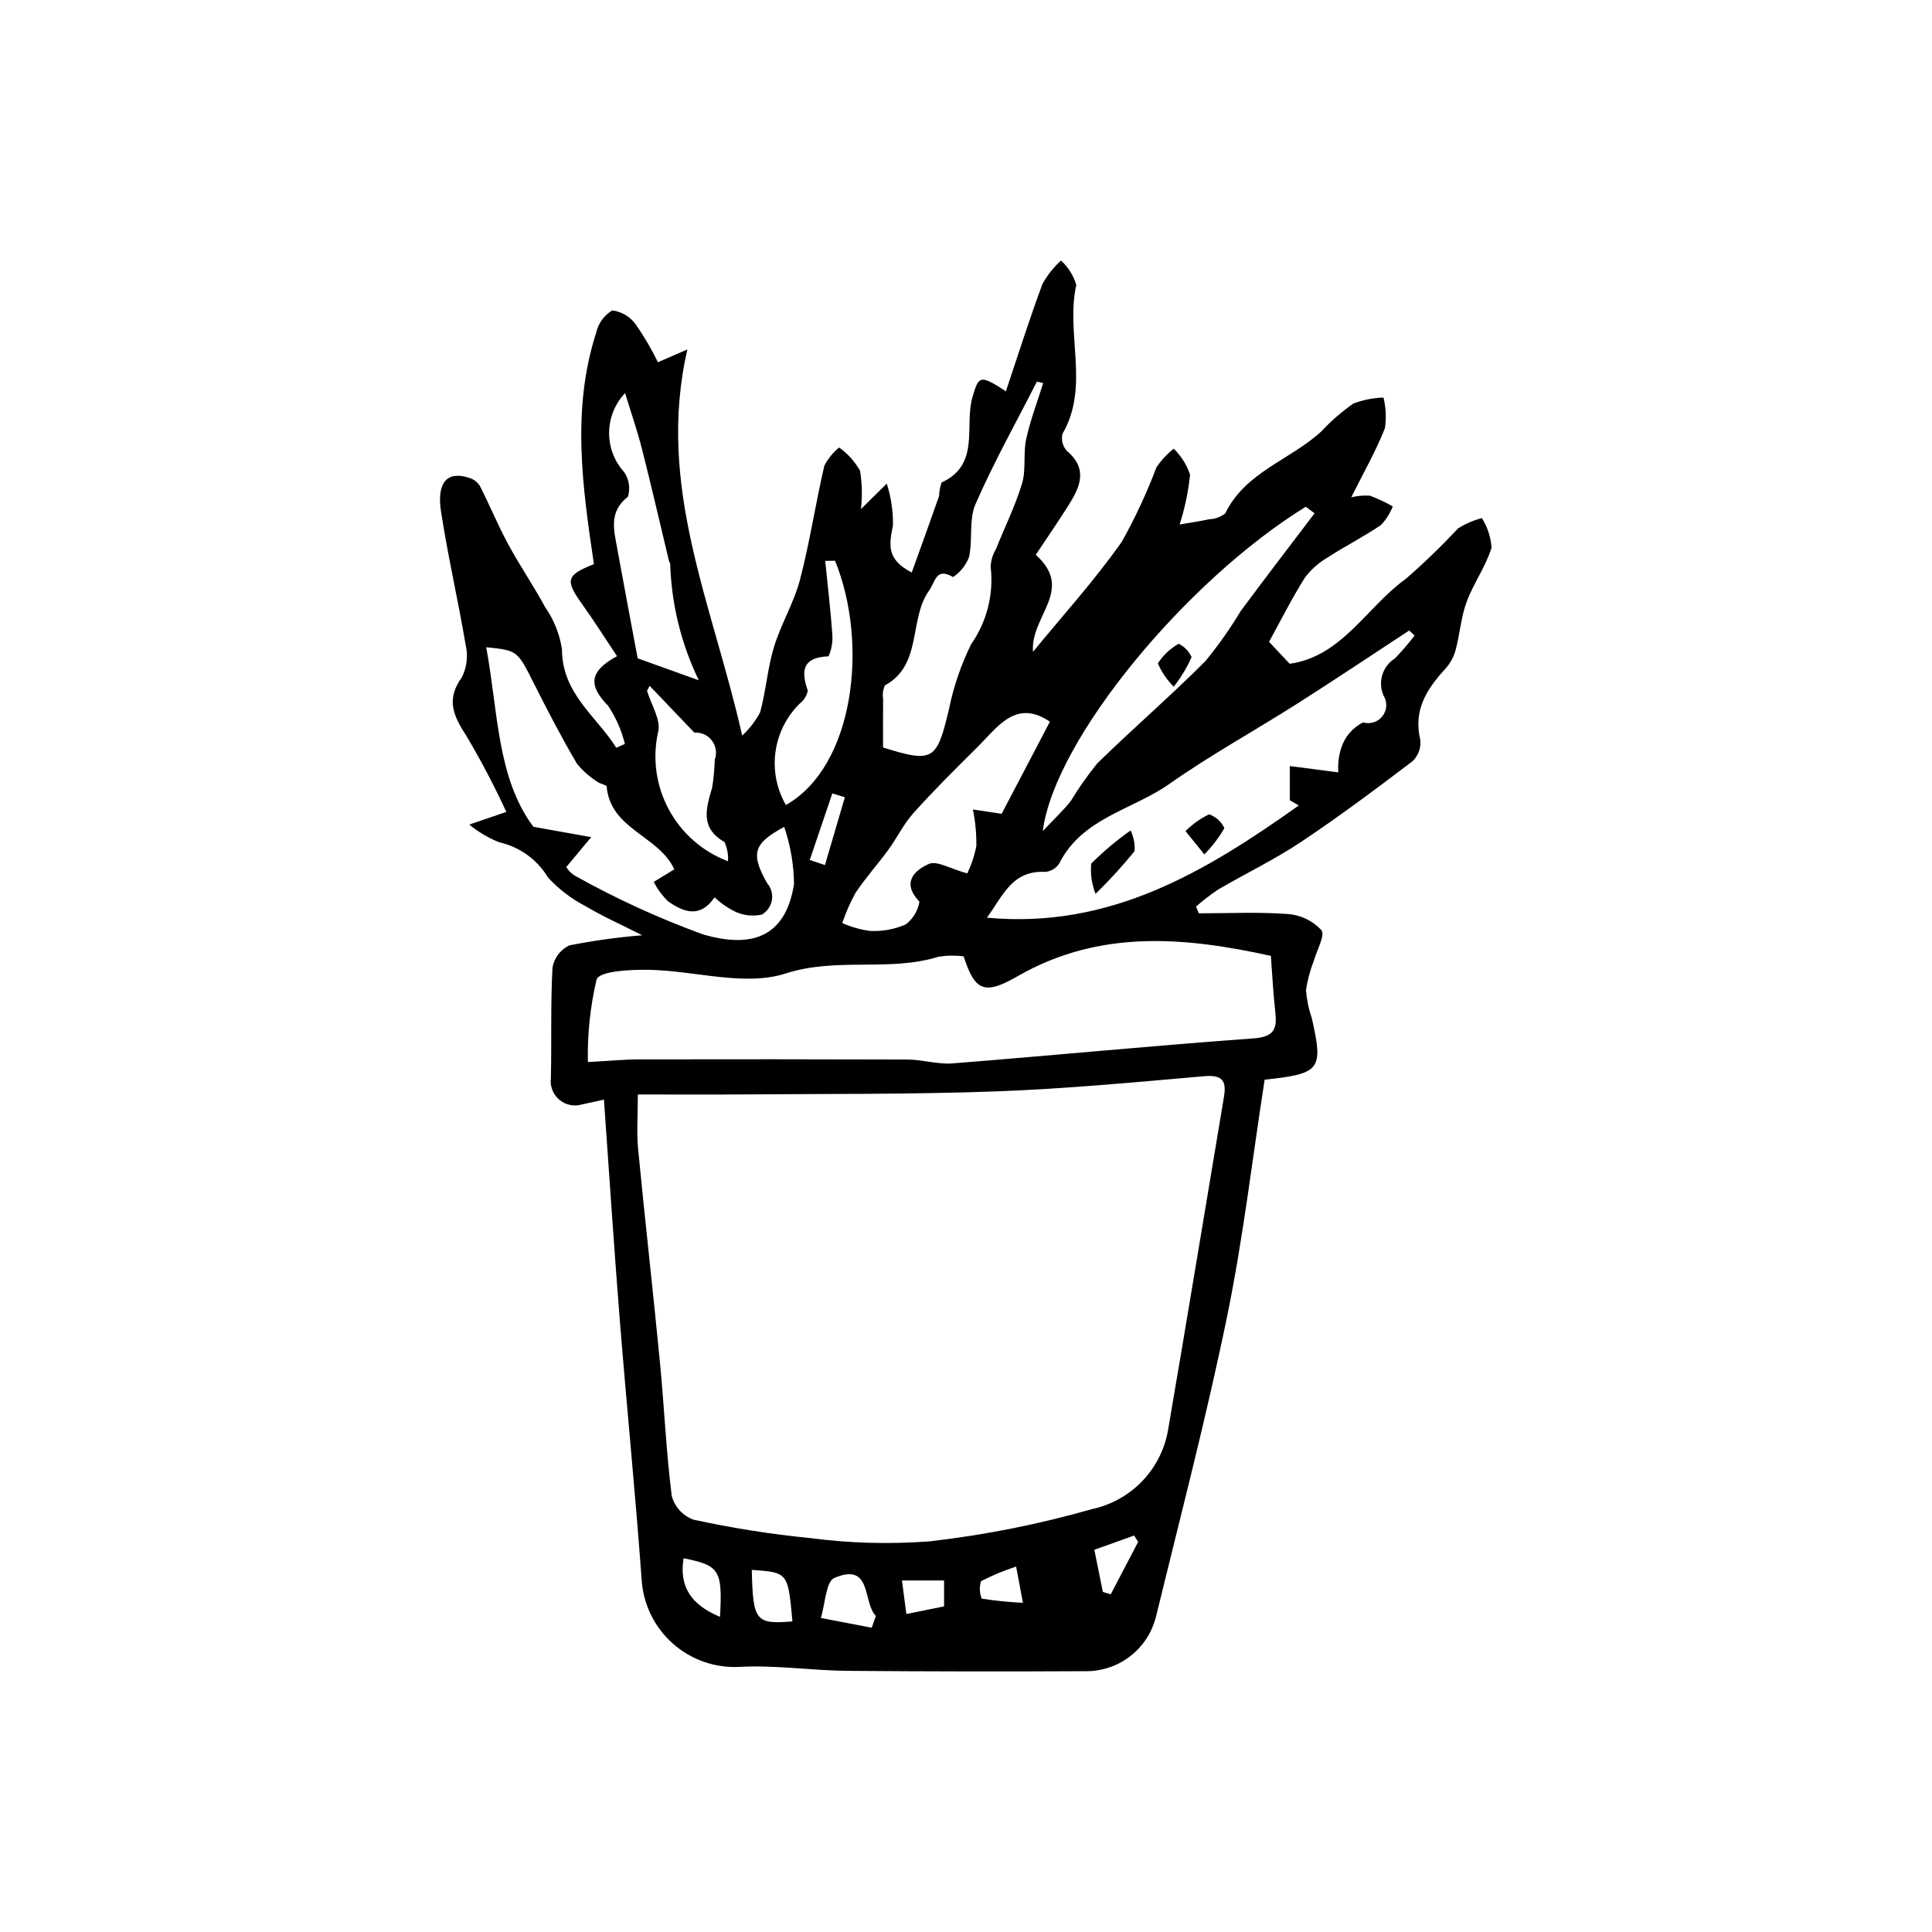 <?xml version="1.0" encoding="UTF-8"?>
<!-- Uploaded to: SVG Repo, www.svgrepo.com, Generator: SVG Repo Mixer Tools -->
<svg fill="#000000" width="800px" height="800px" version="1.1" viewBox="144 144 512 512" xmlns="http://www.w3.org/2000/svg">
 <g>
  <path d="m268.36 362.52 9.824-3.352c-3.168-6.867-6.688-13.566-10.539-20.078-3.465-5.309-5.539-9.684-1.242-15.613 1.328-2.644 1.68-5.672 1-8.551-1.988-11.859-4.734-23.594-6.543-35.477-1.18-7.766 1.801-10.738 7.523-8.793v-0.004c1.141 0.348 2.117 1.086 2.769 2.082 2.617 5.133 4.816 10.492 7.555 15.555 3.062 5.66 6.727 10.984 9.781 16.648v-0.004c2.312 3.32 3.828 7.121 4.438 11.117 0.027 11.855 9.152 17.723 14.391 26.121l2.285-1.027c-0.891-3.609-2.398-7.035-4.461-10.129-4.953-5.078-5.41-8.918 2.375-13.121-3.297-4.938-6.141-9.465-9.25-13.797-4.555-6.352-4.25-7.672 3.129-10.594-3.035-20.449-5.969-40.98 0.598-61.336l0.004-0.004c0.547-2.469 2.09-4.606 4.258-5.902 2.551 0.328 4.844 1.723 6.312 3.836 2.184 3.144 4.117 6.457 5.789 9.898l7.809-3.391c-8.379 36.293 6.711 67.613 14.523 102.33h0.004c1.922-1.777 3.531-3.867 4.758-6.18 1.539-5.664 1.949-11.656 3.652-17.258 1.859-6.117 5.309-11.773 6.922-17.934 2.594-9.926 4.102-20.133 6.43-30.137v-0.004c0.961-1.863 2.297-3.508 3.926-4.828 2.269 1.625 4.156 3.719 5.535 6.144 0.547 3.367 0.629 6.793 0.246 10.184 1.977-1.957 4.406-4.359 6.832-6.762 1.148 3.562 1.707 7.293 1.648 11.035-0.879 4.805-2.059 8.91 4.981 12.52 2.473-6.879 4.906-13.562 7.25-20.277 0.031-1.215 0.254-2.422 0.664-3.57 10.398-4.789 5.914-15.047 8.203-22.723 1.648-5.531 1.91-5.961 8.832-1.453 3.293-9.797 6.269-19.234 9.711-28.5 1.301-2.293 2.953-4.371 4.898-6.156 1.898 1.758 3.297 3.988 4.051 6.465-2.887 13.004 3.637 26.875-3.656 39.457-0.398 1.605 0.035 3.309 1.152 4.531 5.785 4.887 3.402 9.746 0.309 14.629-2.688 4.246-5.539 8.387-8.547 12.91 10.406 9.348-1.496 16.199-0.738 25.719 7.906-9.664 16.344-18.945 23.508-29.141v0.004c3.57-6.359 6.652-12.98 9.223-19.809 1.27-1.848 2.801-3.5 4.547-4.906 1.992 1.918 3.484 4.293 4.348 6.918-0.461 4.477-1.387 8.895-2.766 13.184 2.996-0.52 5.414-0.852 7.789-1.383v-0.004c1.559-0.043 3.066-0.586 4.293-1.547 5.379-11.055 17.305-14.168 25.492-21.762 2.559-2.738 5.394-5.203 8.461-7.352 2.559-0.977 5.258-1.512 7.992-1.59 0.656 2.652 0.785 5.41 0.379 8.113-2.34 5.961-5.555 11.57-8.922 18.324h0.004c1.625-0.402 3.309-0.547 4.981-0.43 2.074 0.793 4.086 1.742 6.019 2.832-0.715 1.828-1.773 3.504-3.117 4.93-4.555 3.106-9.516 5.602-14.145 8.613-2.379 1.371-4.449 3.219-6.078 5.434-3.43 5.426-6.309 11.207-9.449 16.91 1.648 1.758 3.578 3.82 5.465 5.828 13.906-1.969 20.367-15.027 30.816-22.539 4.82-4.195 9.422-8.641 13.781-13.316 1.953-1.246 4.094-2.172 6.344-2.746 1.484 2.352 2.363 5.035 2.555 7.809-1.5 5.008-4.777 9.445-6.602 14.391-1.504 4.078-1.797 8.598-2.938 12.832l0.004 0.004c-0.516 1.824-1.445 3.504-2.719 4.906-4.902 5.34-8.52 10.91-6.625 18.809v-0.004c0.238 2.109-0.52 4.211-2.055 5.676-9.727 7.383-19.523 14.711-29.676 21.473-6.984 4.652-14.617 8.301-21.871 12.551-2.043 1.371-3.992 2.871-5.836 4.496l0.754 1.785c7.902 0 15.832-0.387 23.691 0.191v-0.004c3.359 0.277 6.496 1.801 8.789 4.273 1.043 1.301-1.215 5.305-2 8.09-0.984 2.5-1.684 5.106-2.086 7.766 0.191 2.527 0.703 5.016 1.527 7.41 3.102 13.723 2.375 14.773-12.488 16.367-3.231 20.789-5.691 42.07-9.992 62.965-5.492 26.676-12.398 53.059-18.852 79.527-1.027 3.977-3.312 7.512-6.516 10.082-3.203 2.57-7.152 4.035-11.254 4.172-21.332 0.117-42.664 0.09-63.996-0.086-9.484-0.094-19.004-1.555-28.441-1.055-6.535 0.375-12.953-1.863-17.836-6.219-4.887-4.359-7.844-10.477-8.219-17.012-1.668-22.969-3.965-45.887-5.797-68.844-1.527-19.137-2.766-38.297-4.188-58.254-2.805 0.621-4.371 0.984-5.945 1.312l-0.004 0.004c-2.074 0.578-4.301 0.078-5.934-1.328-1.629-1.41-2.449-3.543-2.18-5.68 0.227-9.758-0.105-19.535 0.426-29.27l0.004 0.004c0.43-2.59 2.106-4.805 4.481-5.918 6.379-1.254 12.824-2.144 19.301-2.676-5.809-2.945-10.551-5.035-14.969-7.684l0.004 0.004c-3.766-1.941-7.156-4.531-10.02-7.648-2.848-4.742-7.512-8.105-12.91-9.312-2.879-1.145-5.559-2.731-7.945-4.703zm44.676 71.52c0 5.75-0.352 10.102 0.062 14.379 1.82 18.832 3.957 37.633 5.781 56.461 1.145 11.824 1.648 23.723 3.133 35.5l-0.004 0.004c0.762 2.91 2.887 5.269 5.703 6.328 10.25 2.234 20.617 3.871 31.055 4.902 10.457 1.367 21.023 1.656 31.535 0.863 14.598-1.664 29.035-4.531 43.16-8.57 4.984-1.078 9.543-3.598 13.102-7.25 3.559-3.648 5.965-8.27 6.914-13.281 5.074-29.57 9.922-59.18 14.895-88.77 0.746-4.438-0.688-5.801-5.316-5.394-18.434 1.605-36.887 3.359-55.367 4.027-22.516 0.812-45.066 0.609-67.602 0.797-8.887 0.07-17.777 0.008-27.055 0.008zm-13.238-8.586c6.121-0.332 9.871-0.703 13.617-0.711 23.691-0.047 47.379-0.035 71.07 0.039 3.992 0.02 8.031 1.34 11.965 1.027 26.641-2.113 53.242-4.707 79.895-6.641 5.637-0.41 6.109-2.844 5.598-7.273-0.531-4.609-0.746-9.258-1.152-14.582-22.52-4.941-45.246-7.188-67.141 5.414-8.848 5.09-11.316 3.852-14.277-5.285v0.008c-2.215-0.293-4.457-0.262-6.664 0.09-13.148 4.094-26.832 0.039-40.547 4.453-10.855 3.492-24.066-0.777-36.242-0.984-4.805-0.082-13.027 0.305-13.82 2.574-1.688 7.164-2.461 14.516-2.305 21.875zm219.08-113.04-1.43-1.324c-9.852 6.453-19.637 13.016-29.57 19.332-11.316 7.191-23.109 13.676-34.066 21.379-9.781 6.871-23.035 8.93-29.129 21.07h-0.004c-0.832 1.273-2.211 2.086-3.727 2.188-8.879-0.461-11.285 6.625-15.414 12.133 32.77 3.074 58.105-12.309 82.664-29.738l-2.394-1.387-0.004-9.055 12.863 1.672c-0.16-2.211 0.105-4.434 0.793-6.543 0.949-2.914 3.027-5.324 5.769-6.695 1.902 0.566 3.957-0.102 5.16-1.68 1.207-1.578 1.316-3.734 0.273-5.422-1.582-3.562-0.316-7.742 2.973-9.828 1.875-1.922 3.625-3.957 5.242-6.098zm-196.18 61.973c-4.078-8.973-17.031-10.547-17.941-22.109-0.637-0.305-1.293-0.57-1.961-0.797-2.25-1.344-4.242-3.066-5.898-5.094-4.078-6.914-7.781-14.07-11.398-21.246-4.398-8.723-4.297-8.773-12.648-9.613 3.129 16.711 2.801 34.676 12.512 47.586l15.316 2.734c-2.066 2.477-4.133 4.953-6.613 7.93v-0.004c0.547 0.906 1.301 1.672 2.191 2.242 10.902 6.106 22.281 11.324 34.02 15.602 14.523 4.246 22.16-0.652 24.148-13.367v0.004c-0.066-5.148-0.949-10.25-2.609-15.121-8.004 4.359-9.062 6.906-4.523 14.914v-0.004c1.07 1.238 1.531 2.891 1.262 4.504-0.273 1.613-1.254 3.019-2.672 3.836-2.543 0.555-5.203 0.195-7.508-1.012-1.828-0.949-3.512-2.148-5.008-3.566-3.832 5.625-8.25 3.949-12.383 1.004-1.508-1.492-2.769-3.215-3.742-5.098 1.684-1.027 3.371-2.055 5.457-3.324zm97.766-128.88-1.676-0.367c-5.496 10.781-11.418 21.371-16.266 32.441-1.805 4.125-0.703 9.461-1.719 14.066v-0.008c-0.828 2.152-2.301 3.996-4.215 5.289-4.559-2.688-4.699 1.25-6.379 3.602-5.449 7.633-1.676 19.605-11.688 25.109-0.527 1.129-0.695 2.394-0.48 3.625-0.051 4.309-0.02 8.617-0.02 12.832 13.355 4.164 14.25 3.453 17.52-10.383h-0.004c1.215-5.894 3.176-11.605 5.836-17.004 4.172-5.969 6.008-13.262 5.16-20.492 0.07-1.68 0.562-3.316 1.43-4.758 2.312-5.781 5.113-11.41 6.894-17.348 1.102-3.676 0.258-7.91 1.086-11.715 1.098-5.055 2.977-9.938 4.519-14.895zm1.773 89.746c-9.074-6.133-13.867 1.449-19.363 6.894-5.695 5.644-11.395 11.305-16.754 17.27-2.633 2.93-4.398 6.633-6.742 9.848-2.816 3.856-6.043 7.418-8.676 11.387h-0.004c-1.398 2.547-2.566 5.211-3.488 7.969 2.32 1.023 4.766 1.727 7.273 2.082 3.277 0.18 6.551-0.41 9.555-1.727 1.934-1.477 3.231-3.633 3.625-6.035-4.84-5.008-1.34-8.305 2.508-9.988 2.137-0.938 5.625 1.262 10.156 2.504 1.129-2.305 1.941-4.754 2.414-7.277 0.043-3.242-0.262-6.481-0.906-9.66l7.613 1.141zm70.145-55.23-2.344-1.727c-31.539 19.414-66.578 61.578-69.691 85.953 3.398-3.617 5.637-5.656 7.453-8.02l0.004-0.004c2.094-3.453 4.422-6.758 6.965-9.898 9.422-9.227 19.438-17.844 28.738-27.188 3.43-4.203 6.555-8.645 9.355-13.293 6.422-8.668 13.004-17.223 19.52-25.824zm-179.39 38.445 16.207 5.816-0.004 0.004c-4.672-9.641-7.258-20.16-7.586-30.871-0.078-0.238-0.18-0.473-0.305-0.691-2.387-9.926-4.668-19.879-7.184-29.77-1.27-4.984-2.965-9.859-4.465-14.781-2.684 2.82-4.195 6.555-4.234 10.445-0.043 3.891 1.395 7.652 4.016 10.527 1.281 1.91 1.637 4.293 0.969 6.492-5.113 3.949-3.723 8.832-2.832 13.73 1.832 10.094 3.75 20.168 5.414 29.098zm52.305-25.867-2.609 0.039c0.656 6.519 1.438 13.031 1.891 19.562l-0.004 0.004c0.137 1.965-0.207 3.934-1.004 5.734-6.68 0.238-7.457 3.562-5.5 9.086l0.004 0.004c-0.273 1.355-1.031 2.57-2.129 3.418-3.508 3.441-5.773 7.949-6.438 12.816-0.664 4.867 0.309 9.82 2.766 14.074 18.062-10.207 22.012-42.676 13.02-64.734zm-49.145 33.145-0.68 1.328c1.074 3.652 3.754 7.731 2.941 10.887h-0.004c-1.562 6.984-0.551 14.297 2.852 20.598 3.402 6.297 8.965 11.152 15.66 13.676 0.125-1.746-0.191-3.496-0.922-5.086-6.523-3.727-4.891-8.902-3.273-14.422 0.398-2.441 0.625-4.906 0.684-7.379 0.633-1.707 0.355-3.621-0.738-5.074-1.09-1.457-2.852-2.254-4.664-2.121-3.953-4.137-7.906-8.27-11.855-12.406zm58.859 249.62 1.102-3.117c-3.562-3.652-0.938-14.328-10.984-10.086-2.266 0.957-2.449 6.941-3.59 10.613zm-21.012-1.68c-1.168-12.973-1.168-12.973-10.766-13.652 0.305 13.539 0.996 14.461 10.766 13.656zm-19.188-1.203c0.676-12.402-0.098-13.621-9.648-15.523-1.25 7.629 2.094 12.375 9.645 15.527zm99.199-17.777c0.867 4.289 1.562 7.731 2.258 11.168l2.09 0.633c2.422-4.629 4.84-9.254 7.262-13.883l-1.066-1.688zm-20.723 4.449-0.004 0.004c-3.195 1.043-6.305 2.336-9.297 3.867-0.477 1.52-0.414 3.156 0.18 4.633 3.617 0.562 7.262 0.93 10.918 1.098-0.703-3.742-1.145-6.106-1.801-9.598zm-19.098 3.684h-11.156c0.422 3.242 0.75 5.781 1.156 8.902 3.953-0.805 7.012-1.422 10-2.031zm-35.594-190.94 4.023 1.348c1.758-5.988 3.519-11.977 5.277-17.965l-3.32-1.027z"/>
  <path d="m434.33 380.88c-1.004-2.547-1.398-5.289-1.145-8.016 3.219-3.215 6.707-6.156 10.422-8.781 0.836 1.699 1.203 3.59 1.066 5.481-3.223 3.973-6.68 7.75-10.344 11.316z"/>
  <path d="m463.16 370.43c-2.144-2.656-3.566-4.422-4.992-6.188h0.004c1.82-1.812 3.93-3.312 6.238-4.441 1.797 0.621 3.266 1.945 4.062 3.672-1.469 2.531-3.254 4.871-5.312 6.957z"/>
  <path d="m455.05 325.98c-1.773-1.777-3.199-3.867-4.203-6.164 1.379-2.164 3.273-3.953 5.512-5.211 1.523 0.742 2.734 1.996 3.426 3.543-1.242 2.797-2.836 5.43-4.734 7.832z"/>
 </g>
</svg>